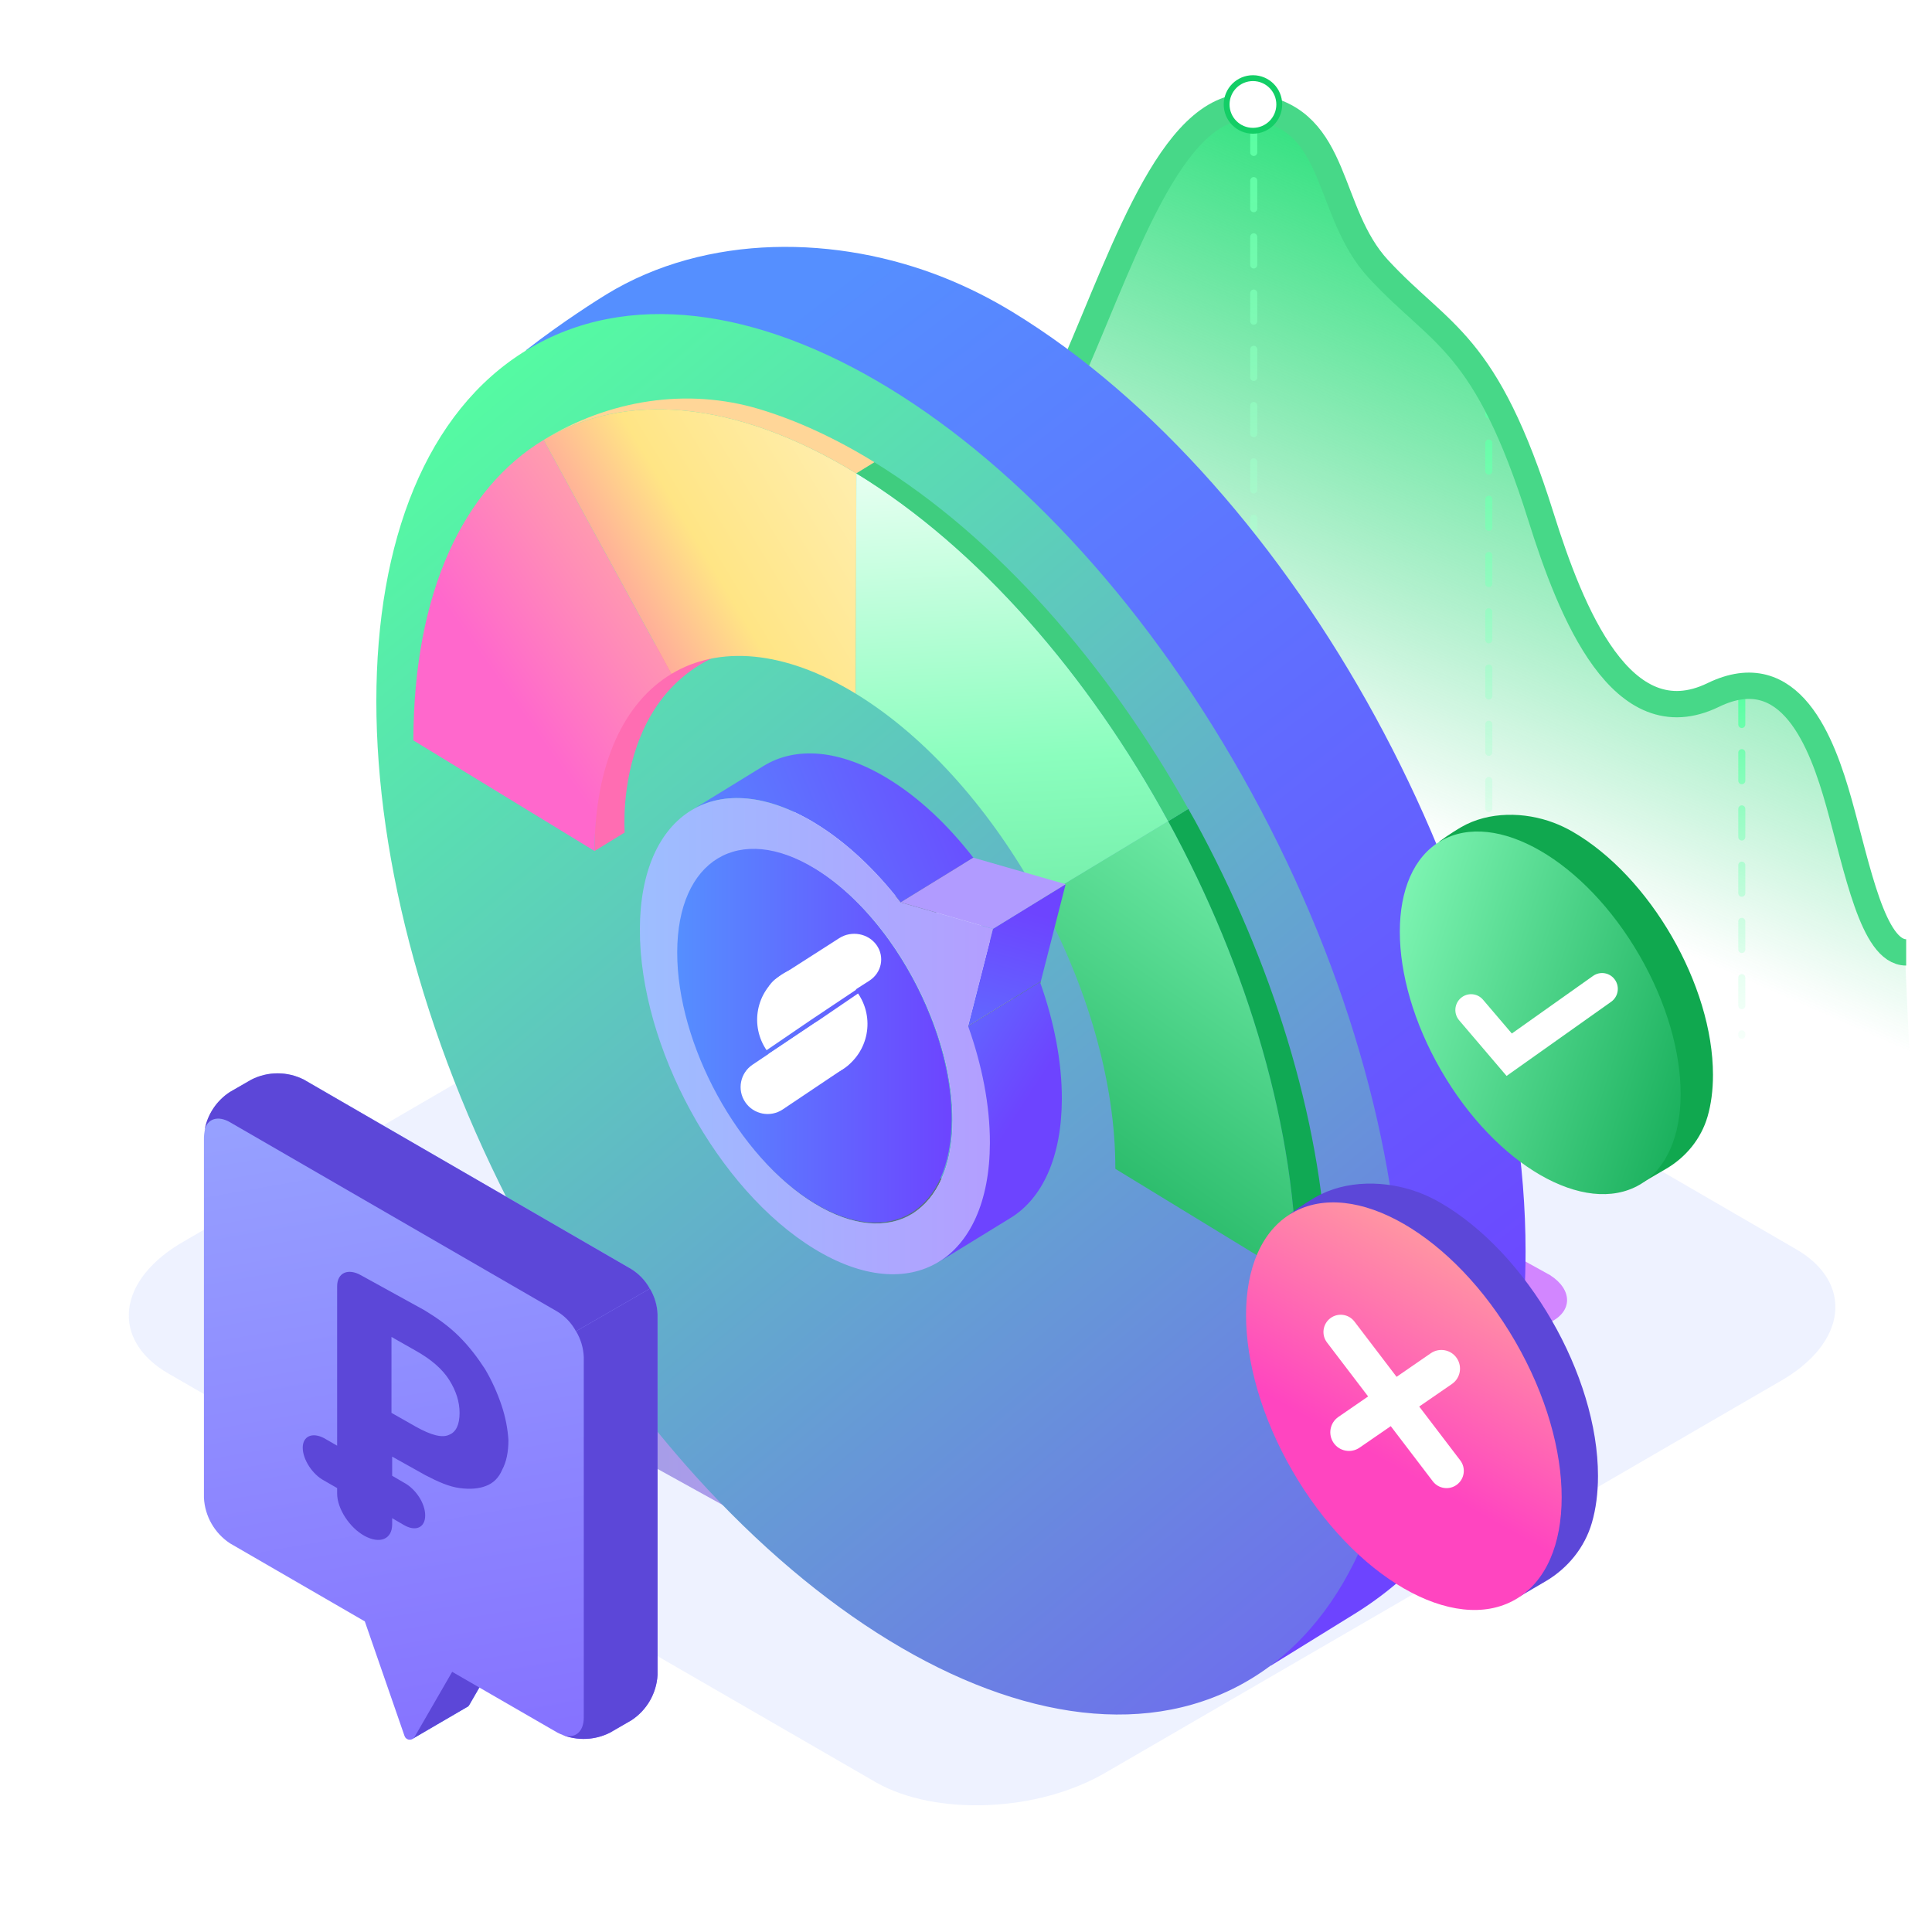 <svg width="180" height="180" viewBox="0 0 180 180" fill="none" xmlns="http://www.w3.org/2000/svg">
<path opacity="0.2" d="M81.65 166.079L15.734 127.994C10.278 124.882 10.804 119.183 17.293 115.565L80.072 79.037C86.56 75.4 96.166 74.894 101.602 78.259L167.265 116.343C172.721 119.436 172.195 125.155 165.707 128.773L103.181 165.048C96.692 168.919 87.106 169.172 81.65 166.079Z" fill="#6C8EFF" fill-opacity="0.6"/>
<g opacity="0.8" filter="url(#filter0_f_3124_24324)">
<path d="M144.409 118.798L94.212 91.016C92.091 89.661 88.202 89.661 86.081 91.016L36.591 118.798C34.47 120.153 34.47 122.186 36.591 123.202L86.788 150.984C88.909 152.339 92.798 152.339 94.919 150.984L144.409 123.202C146.53 122.186 146.53 120.153 144.409 118.798Z" fill="url(#paint0_linear_3124_24324)" fill-opacity="0.56"/>
</g>
<path d="M91.682 34.258C89.536 29.727 86.259 29.055 86.259 29.055L86.436 59.311L178.437 110.613L177.468 88.513C175.45 89.299 172.957 80.758 171.249 74.671C169.683 69.091 166.756 61.231 159.618 64.699C151.154 68.81 146.467 57.096 143.688 48.233C138.56 31.881 134.454 31.573 128.642 25.291C123.776 20.031 125.015 11.588 117.459 10.35C109.904 9.113 105.323 23.272 100.537 34.286C98.106 39.879 93.827 38.788 91.682 34.258Z" fill="url(#paint1_linear_3124_24324)"/>
<path d="M95.997 39.09L95.922 62.58" stroke="url(#paint2_linear_3124_24324)" stroke-width="0.656" stroke-linecap="round" stroke-dasharray="2.62 2.62"/>
<path d="M138.709 36.033L138.709 84.423" stroke="url(#paint3_linear_3124_24324)" stroke-width="0.656" stroke-linecap="round" stroke-dasharray="2.62 2.62"/>
<path d="M116.807 11.584L116.807 69.142" stroke="url(#paint4_linear_3124_24324)" stroke-width="0.656" stroke-linecap="round" stroke-dasharray="2.62 2.62"/>
<path d="M162.279 64.881L162.279 96.462" stroke="url(#paint5_linear_3124_24324)" stroke-width="0.656" stroke-linecap="round" stroke-dasharray="2.62 2.62"/>
<path d="M86.435 28.854C86.435 28.854 89.042 29.532 91.203 34.094C93.363 38.657 97.672 39.756 100.12 34.123C104.941 23.032 109.554 8.773 117.162 10.019C124.771 11.265 123.524 19.768 128.424 25.065C134.277 31.391 138.412 31.701 143.576 48.169C146.375 57.094 151.095 68.89 159.618 64.75C166.807 61.258 169.754 69.174 171.331 74.793C173.051 80.923 174.5 88.733 177.594 88.733" stroke="#47D888" stroke-width="2.452" stroke-miterlimit="10"/>
<g filter="url(#filter1_f_3124_24324)">
<circle cx="116.735" cy="9.732" r="2.724" transform="rotate(0.183 116.735 9.732)" fill="#13CE66"/>
</g>
<circle cx="116.734" cy="9.733" r="2.179" transform="rotate(0.183 116.734 9.733)" fill="white"/>
<path d="M142.134 116.592C142.134 122.179 141.492 127.191 140.291 131.573C138.117 139.508 132.979 146.166 126.238 150.339L118.391 155.189L116.946 152.635L51.069 36.296C51.069 36.296 49 32.635 49 32.633C52.389 29.985 55.838 27.829 56.486 27.433C65.858 21.703 78.057 21.909 87.975 25.875C90.184 26.759 92.323 27.838 94.368 29.087C120.747 45.193 142.134 84.371 142.134 116.592Z" fill="url(#paint6_linear_3124_24324)"/>
<path d="M116.617 156.375C135.273 144.984 135.273 108.048 116.617 73.875C97.96 39.703 67.712 21.234 49.056 32.625C30.399 44.016 30.399 80.952 49.056 115.125C67.712 149.298 97.96 167.766 116.617 156.375Z" fill="url(#paint7_linear_3124_24324)"/>
<path d="M61.619 59.703H74.234C56.767 59.703 58.202 77.561 58.202 77.561L55.394 79.287C55.415 71.145 57.214 62.358 61.619 59.703V59.703Z" fill="#FF6DB2"/>
<path d="M50.65 40.986L62.554 62.789C58.148 65.444 55.416 71.145 55.394 79.288L38.511 68.98C38.548 55.172 43.185 45.494 50.65 40.986Z" fill="url(#paint8_linear_3124_24324)"/>
<path d="M79.787 44.107L79.733 64.631C73.039 60.544 66.96 60.135 62.555 62.789L50.651 40.987C58.124 36.484 68.424 37.169 79.787 44.107Z" fill="url(#paint9_linear_3124_24324)"/>
<path d="M108.84 76.501C116.271 90.103 120.842 105.403 120.805 119.21L103.914 108.898C103.936 100.756 101.236 91.737 96.866 83.725L108.84 76.501Z" fill="url(#paint10_linear_3124_24324)"/>
<path d="M79.787 44.106C91.143 51.039 101.421 62.917 108.838 76.511L96.864 83.736C92.472 75.71 86.433 68.721 79.732 64.63L79.787 44.106Z" fill="url(#paint11_linear_3124_24324)"/>
<path d="M79.787 44.106L81.472 43.071V43.065C77.782 40.793 74.2 39.158 70.781 38.127C64.013 36.086 56.737 37.247 50.651 40.986C58.124 36.483 68.424 37.169 79.787 44.106Z" fill="#FFD698"/>
<path d="M110.712 75.36L108.839 76.511C116.27 90.114 120.841 105.414 120.804 119.221L123.649 117.473C123.038 104.049 118.464 89.514 111.345 76.483C111.139 76.105 110.923 75.734 110.712 75.36V75.36Z" fill="#10A954"/>
<path d="M81.472 43.071L79.787 44.107C91.143 51.04 101.421 62.918 108.837 76.512L110.711 75.361C103.131 61.842 92.832 50.068 81.472 43.072V43.071Z" fill="#3FCD7F"/>
<path d="M81.472 43.071L79.787 44.107L79.787 44.107L81.472 43.071Z" fill="#606060"/>
<path d="M69.865 84.543C69.843 93.153 75.566 103.639 82.653 107.966C80.396 109.354 78.139 110.74 75.882 112.127C68.796 107.8 63.072 97.315 63.095 88.703C65.352 87.316 67.608 85.93 69.865 84.543Z" fill="#587380"/>
<path d="M82.653 107.964C86.219 110.141 89.45 110.344 91.783 108.91L85.012 113.071C82.679 114.505 79.449 114.302 75.883 112.125C78.14 110.738 80.396 109.352 82.653 107.964Z" fill="#587380"/>
<path d="M73.607 75.839C71.305 77.254 69.877 80.264 69.865 84.542C67.608 85.93 65.352 87.316 63.095 88.703C63.106 84.425 64.534 81.415 66.837 80C68.868 78.752 71.576 77.088 73.607 75.839Z" fill="#587380"/>
<path d="M66.837 79.999L73.608 75.838C75.94 74.405 79.171 74.607 82.737 76.784L75.966 80.945C72.4 78.768 69.17 78.566 66.837 79.999Z" fill="#DADFFF"/>
<path d="M91.783 108.911L85.012 113.072C87.315 111.656 88.743 108.647 88.754 104.369C88.763 101.26 88.022 97.908 86.739 94.689C85.751 92.209 84.44 89.809 82.902 87.66C80.906 84.872 78.525 82.507 75.967 80.946L82.737 76.785C85.296 78.347 87.675 80.711 89.673 83.5C91.211 85.648 92.521 88.049 93.51 90.528C94.793 93.747 95.533 97.099 95.525 100.208C95.513 104.486 94.086 107.496 91.783 108.911Z" fill="#DADFFF"/>
<path d="M75.871 80.863C78.429 82.424 80.809 84.788 82.807 87.577C84.345 89.726 85.655 92.127 86.644 94.606C87.927 97.825 88.667 101.177 88.659 104.285C88.636 112.896 82.874 116.37 75.787 112.042C68.701 107.715 62.977 97.231 63 88.618C63.023 80.008 68.785 76.534 75.871 80.862V80.863Z" fill="url(#paint12_linear_3124_24324)"/>
<path d="M92.511 86.54L99.282 82.379L96.969 91.434L90.199 95.595L92.511 86.54Z" fill="url(#paint13_linear_3124_24324)"/>
<path d="M82.912 83.781L89.682 79.62L89.672 83.499L82.901 87.659L82.912 83.781Z" fill="#587380"/>
<path d="M90.197 95.594L96.966 91.433L96.7 92.477L89.93 96.638L90.197 95.594Z" fill="#587380"/>
<path d="M94.171 113.459L87.4 117.62C90.329 115.821 92.144 111.994 92.158 106.556C92.168 103.057 91.43 99.314 90.128 95.661L96.898 91.5C98.201 95.153 98.938 98.897 98.929 102.395C98.914 107.833 97.098 111.66 94.171 113.459Z" fill="url(#paint14_linear_3124_24324)"/>
<path d="M82.911 83.781L89.682 79.62L90.678 79.906L83.908 84.067L82.911 83.781Z" fill="#587380"/>
<path d="M71.149 71.357L64.379 75.518C67.345 73.695 71.451 73.951 75.982 76.718L75.98 76.719H75.979C78.861 78.479 81.566 81.041 83.911 84.07L90.681 79.909C88.337 76.879 85.633 74.318 82.751 72.558L82.753 72.557C78.221 69.79 74.115 69.535 71.149 71.357Z" fill="url(#paint15_linear_3124_24324)"/>
<path d="M83.91 84.068L90.68 79.907L99.282 82.379L92.511 86.54L83.91 84.068Z" fill="#B19BFF"/>
<path fill-rule="evenodd" clip-rule="evenodd" d="M83.908 84.07C81.563 81.04 78.859 78.479 75.977 76.719C66.972 71.221 59.644 75.637 59.615 86.579C59.585 97.522 66.865 110.857 75.87 116.355C84.875 121.853 92.198 117.434 92.227 106.492C92.236 102.993 91.499 99.25 90.197 95.597L90.197 95.596L92.51 86.543L92.51 86.543V86.542L92.51 86.543L83.909 84.071L82.912 83.784L82.901 87.662C84.439 89.81 85.75 92.211 86.739 94.691L89.93 96.64L89.93 96.64L86.738 94.691C88.021 97.91 88.761 101.262 88.753 104.371C88.73 112.981 82.968 116.454 75.882 112.127C68.795 107.8 63.072 97.314 63.094 88.704C63.117 80.093 68.879 76.619 75.966 80.947C78.524 82.508 80.905 84.872 82.901 87.661L82.911 83.783L83.908 84.07Z" fill="url(#paint16_linear_3124_24324)"/>
<path d="M81.672 88.056C80.899 86.961 79.34 86.67 78.189 87.407L72.421 91.102C71.271 91.839 70.966 93.324 71.739 94.419C72.513 95.515 74.072 95.806 75.222 95.069L80.99 91.374C82.14 90.637 82.446 89.152 81.672 88.056Z" fill="white"/>
<path d="M71.421 97.845C71.046 97.299 70.784 96.684 70.648 96.036C70.512 95.388 70.506 94.72 70.63 94.07C70.754 93.42 71.005 92.8 71.37 92.248C71.735 91.695 72.205 91.219 72.754 90.848C73.304 90.477 73.921 90.218 74.571 90.086C75.221 89.953 75.891 89.951 76.542 90.077C77.193 90.204 77.813 90.458 78.365 90.824C78.918 91.191 79.392 91.662 79.762 92.212L75.578 95.009L71.421 97.845Z" fill="white"/>
<path d="M69.429 102.681C70.205 103.833 71.77 104.138 72.924 103.364L78.712 99.481C79.866 98.706 80.172 97.145 79.396 95.994C78.62 94.843 77.055 94.537 75.901 95.311L70.113 99.195C68.959 99.969 68.653 101.53 69.429 102.681Z" fill="white"/>
<path d="M79.942 92.561C80.317 93.107 80.58 93.722 80.715 94.37C80.851 95.018 80.857 95.686 80.733 96.336C80.609 96.986 80.358 97.606 79.993 98.159C79.629 98.712 79.158 99.187 78.609 99.558C78.059 99.929 77.442 100.188 76.792 100.321C76.142 100.453 75.472 100.456 74.821 100.329C74.17 100.202 73.55 99.948 72.998 99.582C72.445 99.216 71.971 98.744 71.602 98.194L75.785 95.397L79.942 92.561Z" fill="white"/>
<path d="M38.445 161.996L41.733 155.774L39.074 148.083V143.377L47.22 148.083V152.789L43.719 158.851C43.666 158.948 43.58 159.023 43.476 159.063L38.445 161.996Z" fill="#558FFF"/>
<path d="M38.445 161.996L41.733 155.774L39.074 148.083V143.377L47.22 148.083V152.789L43.719 158.851C43.666 158.948 43.58 159.023 43.476 159.063L38.445 161.996Z" fill="#5C47D8"/>
<path d="M19 105.965C19.047 105.117 19.292 104.291 19.718 103.555C20.143 102.819 20.736 102.194 21.448 101.729L23.433 100.585C24.19 100.201 25.028 100 25.877 100C26.726 100 27.564 100.201 28.321 100.585L58.822 118.234C59.533 118.699 60.124 119.324 60.548 120.06C60.972 120.796 61.217 121.622 61.262 122.47V156.048C61.215 156.894 60.97 157.719 60.547 158.453C60.123 159.188 59.532 159.812 58.822 160.276L56.829 161.428C56.072 161.813 55.234 162.013 54.385 162.013C53.535 162.013 52.698 161.813 51.941 161.428L42.128 155.76L38.627 161.822C38.578 161.909 38.505 161.981 38.416 162.027C38.327 162.074 38.227 162.093 38.127 162.084C38.027 162.074 37.933 162.035 37.855 161.973C37.776 161.91 37.718 161.826 37.687 161.731L33.989 151.061L21.425 143.787C20.716 143.319 20.127 142.691 19.706 141.954C19.285 141.217 19.043 140.391 19 139.543V105.965Z" fill="url(#paint17_linear_3124_24324)"/>
<g clip-path="url(#clip0_3124_24324)">
<path d="M46.728 130.931C46.343 129.784 45.831 128.637 45.19 127.554C44.485 126.471 43.716 125.451 42.754 124.495C41.793 123.54 40.703 122.775 39.55 122.074L33.653 118.825C32.435 118.124 31.41 118.57 31.41 119.844V134.69L30.192 133.989C29.102 133.416 28.205 133.798 28.205 134.881C28.205 135.964 29.102 137.366 30.192 137.939L31.41 138.64V139.15C31.41 140.552 32.563 142.336 33.974 143.1C35.384 143.865 36.537 143.419 36.537 142.017V141.444L37.627 142.081C38.716 142.718 39.614 142.336 39.614 141.189C39.614 140.042 38.716 138.704 37.627 138.131L36.537 137.493V135.709L39.614 137.43C40.831 138.067 41.857 138.513 42.818 138.64C43.78 138.768 44.613 138.704 45.254 138.449C45.959 138.194 46.472 137.685 46.792 136.92C47.177 136.219 47.369 135.263 47.369 134.18C47.305 133.161 47.113 132.078 46.728 130.931ZM41.857 133.67C41.216 133.989 40.191 133.734 38.716 132.906L36.473 131.632V124.559L38.716 125.833C40.191 126.662 41.216 127.554 41.857 128.573C42.498 129.593 42.818 130.612 42.818 131.632C42.818 132.715 42.498 133.416 41.857 133.67Z" fill="#5C47D8"/>
</g>
<path d="M61.262 156.047C61.215 156.894 60.97 157.718 60.547 158.452C60.123 159.187 59.532 159.811 58.822 160.275L56.829 161.427C56.14 161.774 55.385 161.97 54.614 162.004C53.844 162.038 53.075 161.909 52.358 161.624C53.51 162.056 54.389 161.412 54.389 160.018V126.44C54.356 125.589 54.109 124.76 53.669 124.03L60.549 120.06C60.987 120.789 61.233 121.619 61.262 122.469V156.047Z" fill="#5C47D8"/>
<path d="M19.06 105.268C19.34 104.23 20.287 103.904 21.416 104.548L51.94 122.205C52.664 122.651 53.258 123.281 53.66 124.031L60.541 120.06C60.132 119.318 59.54 118.692 58.821 118.242L28.305 100.585C27.548 100.201 26.71 100 25.861 100C25.012 100 24.174 100.201 23.417 100.585L21.416 101.737C20.804 102.134 20.279 102.652 19.874 103.26C19.469 103.867 19.192 104.55 19.06 105.268Z" fill="#5C47D8"/>
<path d="M148.881 137.511C148.881 139.137 148.683 140.596 148.313 141.871C147.644 144.181 146.063 146.118 143.988 147.333L141.573 148.745L141.129 148.001L120.854 114.142C120.854 114.142 120.217 113.076 120.217 113.076C121.26 112.305 122.321 111.677 122.521 111.562C125.405 109.894 129.16 109.954 132.212 111.109C132.892 111.366 133.55 111.68 134.18 112.044C142.298 116.731 148.881 128.134 148.881 137.511Z" fill="#5C47D8"/>
<path d="M141.19 149.019C146.932 145.704 146.932 134.954 141.19 125.008C135.448 115.062 126.138 109.687 120.397 113.003C114.655 116.318 114.655 127.068 120.397 137.014C126.139 146.959 135.448 152.334 141.19 149.019Z" fill="url(#paint18_linear_3124_24324)"/>
<path fill-rule="evenodd" clip-rule="evenodd" d="M133.493 138.012C134.031 138.718 135.04 138.854 135.746 138.316C136.452 137.777 136.588 136.769 136.05 136.062L132.225 131.044L135.274 128.943C136.065 128.398 136.264 127.316 135.719 126.525C135.175 125.735 134.092 125.536 133.302 126.08L130.116 128.276L126.19 123.125C125.652 122.419 124.643 122.283 123.937 122.821C123.231 123.36 123.095 124.368 123.633 125.075L127.465 130.103L124.694 132.012C123.903 132.557 123.704 133.639 124.249 134.43C124.794 135.22 125.876 135.419 126.666 134.875L129.574 132.871L133.493 138.012Z" fill="white"/>
<path d="M159.594 100.147C159.594 101.594 159.419 102.891 159.09 104.026C158.494 106.081 157.088 107.805 155.242 108.886L153.093 110.141L152.697 109.48L134.658 79.355C134.658 79.355 134.092 78.406 134.092 78.406C135.02 77.72 135.964 77.162 136.142 77.059C138.708 75.576 142.048 75.629 144.764 76.656C145.369 76.885 145.955 77.164 146.515 77.488C153.738 81.658 159.594 91.803 159.594 100.147Z" fill="#10A84F"/>
<path d="M152.75 110.385C157.859 107.436 157.859 97.871 152.75 89.022C147.641 80.174 139.359 75.391 134.25 78.341C129.141 81.29 129.141 90.855 134.25 99.704C139.359 108.553 147.641 113.335 152.75 110.385Z" fill="url(#paint19_linear_3124_24324)"/>
<path d="M140.364 100.242L135.946 95.06C135.419 94.441 135.49 93.514 136.104 92.982C136.719 92.453 137.643 92.522 138.169 93.141L140.854 96.29L148.419 90.926C149.081 90.457 149.995 90.616 150.46 91.282C150.926 91.948 150.768 92.866 150.106 93.335L140.364 100.242Z" fill="white"/>
<defs>
<filter id="filter0_f_3124_24324" x="15" y="70" width="151" height="102" filterUnits="userSpaceOnUse" color-interpolation-filters="sRGB">
<feFlood flood-opacity="0" result="BackgroundImageFix"/>
<feBlend mode="normal" in="SourceGraphic" in2="BackgroundImageFix" result="shape"/>
<feGaussianBlur stdDeviation="10" result="effect1_foregroundBlur_3124_24324"/>
</filter>
<filter id="filter1_f_3124_24324" x="108.767" y="1.765" width="15.936" height="15.936" filterUnits="userSpaceOnUse" color-interpolation-filters="sRGB">
<feFlood flood-opacity="0" result="BackgroundImageFix"/>
<feBlend mode="normal" in="SourceGraphic" in2="BackgroundImageFix" result="shape"/>
<feGaussianBlur stdDeviation="2.622" result="effect1_foregroundBlur_3124_24324"/>
</filter>
<linearGradient id="paint0_linear_3124_24324" x1="35" y1="136.985" x2="122.477" y2="136.985" gradientUnits="userSpaceOnUse">
<stop stop-color="#254BB5"/>
<stop offset="1" stop-color="#AD00FF"/>
</linearGradient>
<linearGradient id="paint1_linear_3124_24324" x1="132.019" y1="10.324" x2="98.632" y2="86.375" gradientUnits="userSpaceOnUse">
<stop stop-color="#23E177"/>
<stop offset="0.745" stop-color="#13CE66" stop-opacity="0"/>
</linearGradient>
<linearGradient id="paint2_linear_3124_24324" x1="95.997" y1="39.09" x2="101.836" y2="68.904" gradientUnits="userSpaceOnUse">
<stop stop-color="#C6C1FF"/>
<stop offset="1" stop-color="white" stop-opacity="0"/>
</linearGradient>
<linearGradient id="paint3_linear_3124_24324" x1="138.709" y1="36.033" x2="150.934" y2="97.412" gradientUnits="userSpaceOnUse">
<stop stop-color="#59FFA2"/>
<stop offset="1" stop-color="white" stop-opacity="0"/>
</linearGradient>
<linearGradient id="paint4_linear_3124_24324" x1="116.807" y1="11.584" x2="131.348" y2="84.592" gradientUnits="userSpaceOnUse">
<stop stop-color="#59FFA2"/>
<stop offset="1" stop-color="white" stop-opacity="0"/>
</linearGradient>
<linearGradient id="paint5_linear_3124_24324" x1="162.279" y1="64.881" x2="170.258" y2="104.938" gradientUnits="userSpaceOnUse">
<stop stop-color="#59FFA2"/>
<stop offset="1" stop-color="white" stop-opacity="0"/>
</linearGradient>
<linearGradient id="paint6_linear_3124_24324" x1="62.5" y1="38" x2="136" y2="133.5" gradientUnits="userSpaceOnUse">
<stop stop-color="#558FFF"/>
<stop offset="1" stop-color="#6D44FF"/>
</linearGradient>
<linearGradient id="paint7_linear_3124_24324" x1="62.172" y1="15.779" x2="178.448" y2="154.708" gradientUnits="userSpaceOnUse">
<stop stop-color="#54FFA0"/>
<stop offset="0.989" stop-color="#744CFF"/>
</linearGradient>
<linearGradient id="paint8_linear_3124_24324" x1="169.55" y1="36.919" x2="75.309" y2="103.938" gradientUnits="userSpaceOnUse">
<stop offset="0.666" stop-color="#FFE585"/>
<stop offset="1" stop-color="#FF68CC"/>
</linearGradient>
<linearGradient id="paint9_linear_3124_24324" x1="114" y1="38" x2="51.697" y2="75.459" gradientUnits="userSpaceOnUse">
<stop stop-color="white"/>
<stop offset="0.666" stop-color="#FFE585"/>
<stop offset="1" stop-color="#FF45C0"/>
</linearGradient>
<linearGradient id="paint10_linear_3124_24324" x1="94.5" y1="119" x2="143.502" y2="49.591" gradientUnits="userSpaceOnUse">
<stop stop-color="#10A954"/>
<stop offset="0.677" stop-color="#8BFEBE"/>
<stop offset="0.984" stop-color="white"/>
</linearGradient>
<linearGradient id="paint11_linear_3124_24324" x1="85.5" y1="147.5" x2="79.544" y2="35.046" gradientUnits="userSpaceOnUse">
<stop stop-color="#10A954"/>
<stop offset="0.677" stop-color="#8BFEBE"/>
<stop offset="0.984" stop-color="white"/>
</linearGradient>
<linearGradient id="paint12_linear_3124_24324" x1="63.002" y1="96.453" x2="88.667" y2="96.453" gradientUnits="userSpaceOnUse">
<stop stop-color="#558FFF"/>
<stop offset="1" stop-color="#6D44FF"/>
</linearGradient>
<linearGradient id="paint13_linear_3124_24324" x1="81.5" y1="106" x2="88.074" y2="82.756" gradientUnits="userSpaceOnUse">
<stop stop-color="#558FFF"/>
<stop offset="1" stop-color="#6D44FF"/>
</linearGradient>
<linearGradient id="paint14_linear_3124_24324" x1="79" y1="91" x2="96" y2="102" gradientUnits="userSpaceOnUse">
<stop stop-color="#558FFF"/>
<stop offset="1" stop-color="#6D44FF"/>
</linearGradient>
<linearGradient id="paint15_linear_3124_24324" x1="50" y1="52.5" x2="80.032" y2="40.209" gradientUnits="userSpaceOnUse">
<stop stop-color="#558FFF"/>
<stop offset="1" stop-color="#6D44FF"/>
</linearGradient>
<linearGradient id="paint16_linear_3124_24324" x1="59.617" y1="96.537" x2="92.52" y2="96.537" gradientUnits="userSpaceOnUse">
<stop stop-color="#9DBEFF"/>
<stop offset="1" stop-color="#B39EFF"/>
</linearGradient>
<linearGradient id="paint17_linear_3124_24324" x1="45.163" y1="56.066" x2="74.062" y2="220.767" gradientUnits="userSpaceOnUse">
<stop stop-color="#A2C1FF"/>
<stop offset="1" stop-color="#7544FF"/>
</linearGradient>
<linearGradient id="paint18_linear_3124_24324" x1="221.119" y1="49.748" x2="162.489" y2="154.796" gradientUnits="userSpaceOnUse">
<stop offset="0.666" stop-color="#FFE585"/>
<stop offset="1" stop-color="#FF45C0"/>
</linearGradient>
<linearGradient id="paint19_linear_3124_24324" x1="159.557" y1="107.277" x2="103.869" y2="89.508" gradientUnits="userSpaceOnUse">
<stop stop-color="#10A954"/>
<stop offset="0.677" stop-color="#8BFEBE"/>
<stop offset="0.984" stop-color="white"/>
</linearGradient>
<clipPath id="clip0_3124_24324">
<rect width="19.1" height="24.977" fill="white" transform="translate(28.205 118.506)"/>
</clipPath>
</defs>
</svg>
